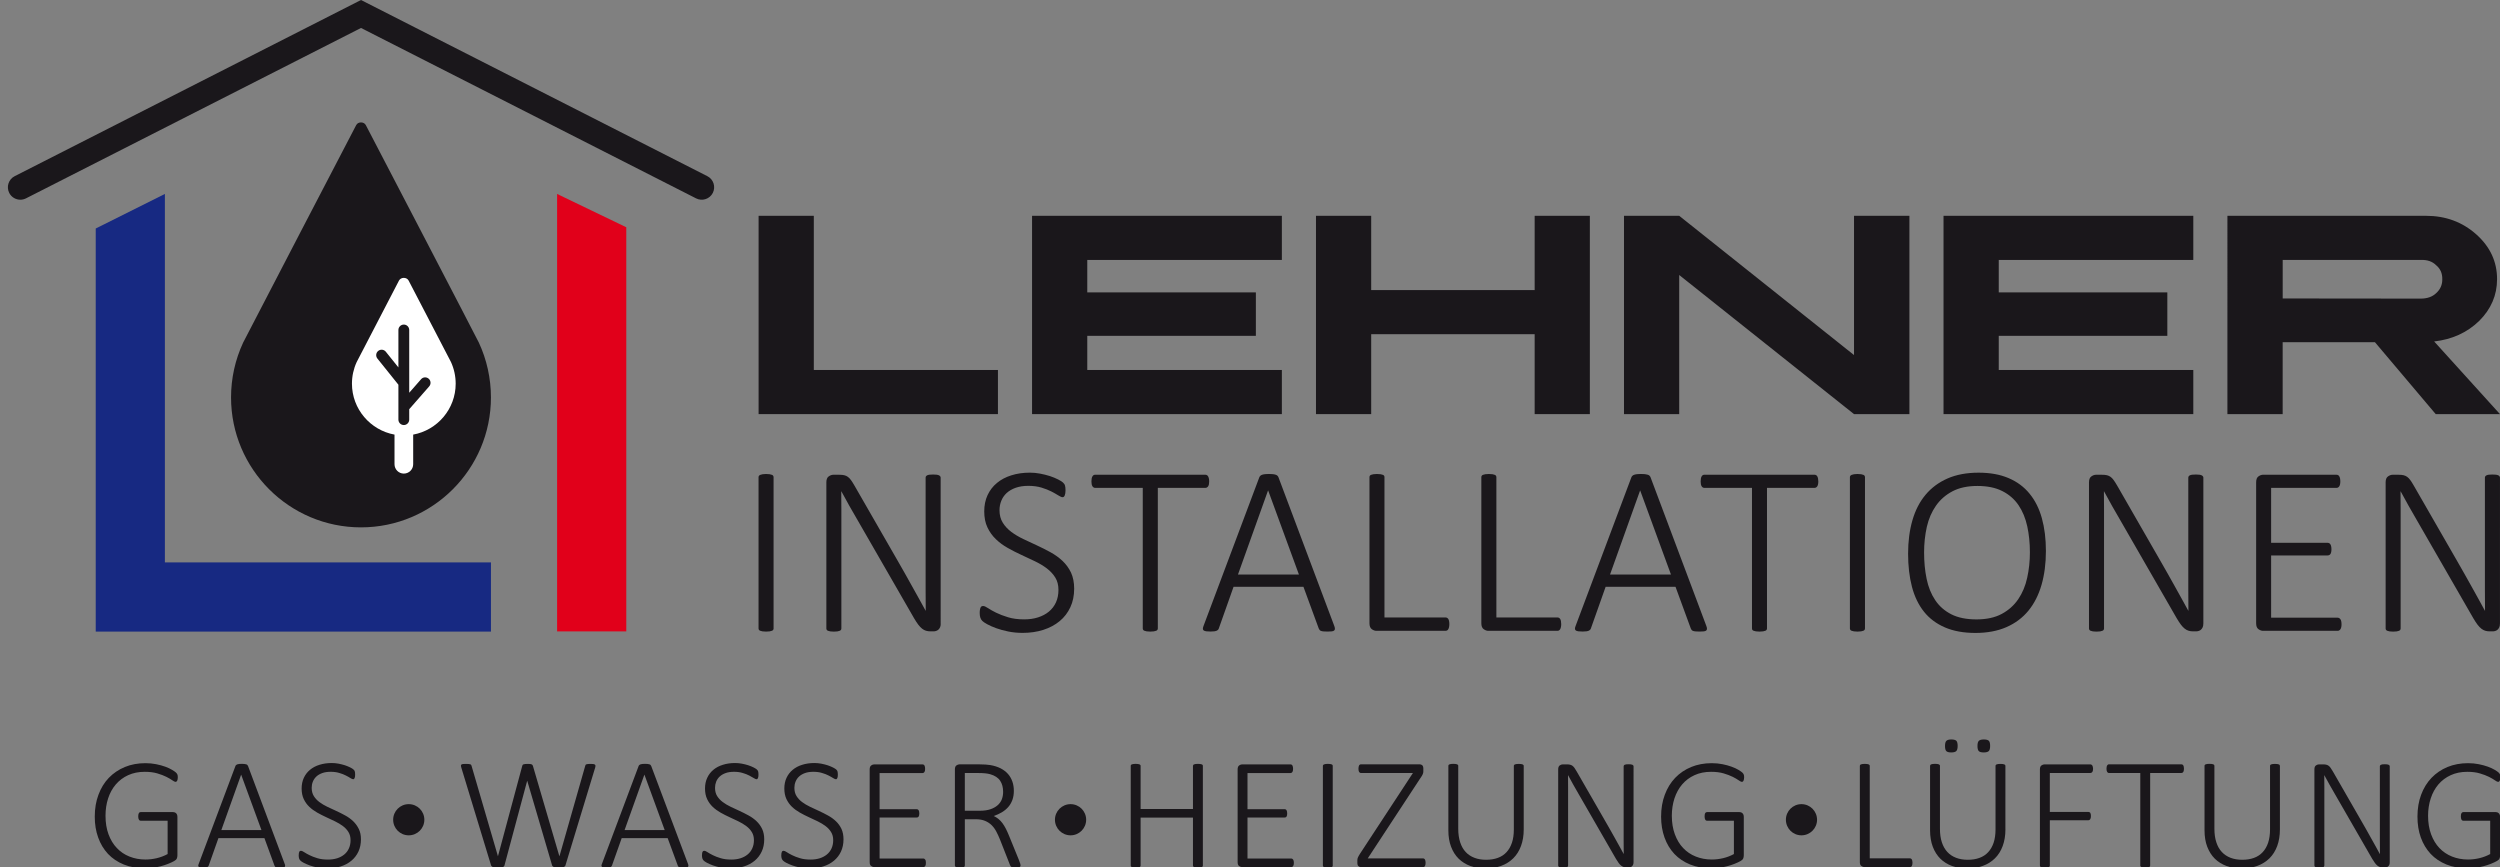 <?xml version="1.0" encoding="iso-8859-1"?>
<!-- Generator: Adobe Illustrator 25.4.0, SVG Export Plug-In . SVG Version: 6.00 Build 0)  -->
<svg version="1.1" id="Logo" xmlns="http://www.w3.org/2000/svg" xmlns:xlink="http://www.w3.org/1999/xlink" x="0px" y="0px"
	 viewBox="0 0 852.96 295.85" enable-background="new 0 0 852.96 295.85" xml:space="preserve">
<rect x="0" y="0" width="852.96" height="295.85" fill="#808080" stroke="none"/>
<polygon fill="#E1001A" points="190.07,66.17 190.07,215.43 213.68,215.43 213.68,77.54 "/>
<g>
	<path fill="#1A171B" d="M6.94,68.14c-1.55,0-3.05-0.85-3.79-2.32c-1.06-2.09-0.23-4.65,1.86-5.71L123.17,0l118.17,60.11
		c2.09,1.06,2.92,3.62,1.86,5.71c-1.06,2.09-3.62,2.93-5.71,1.86L123.17,9.54L8.86,67.68C8.24,67.99,7.59,68.14,6.94,68.14z"/>
</g>
<path fill="#1A171B" d="M124.81,42.68c-0.64-1.22-2.65-1.22-3.28,0c0,0-37.85,72.67-38.57,74.2c-2.71,5.83-4.13,12.21-4.13,18.71
	c0,24.45,19.88,44.34,44.33,44.34c24.45,0,44.34-19.89,44.34-44.34c0-6.51-1.43-12.92-4.13-18.71
	C162.71,115.44,124.81,42.68,124.81,42.68z"/>
<polygon fill="#172982" points="56.26,191.88 56.26,66.17 32.66,77.96 32.66,215.49 167.51,215.49 167.51,191.88 "/>
<g>
	<path fill="#1A171B" d="M258.82,141.3V73.63h18.84v52.6h62.82v15.06H258.82z"/>
	<path fill="#1A171B" d="M437.35,73.63v15.06h-66.39v11.07h57.52v14.82h-57.52v11.65h66.39v15.06h-85.23V73.63H437.35z"/>
	<path fill="#1A171B" d="M467.83,73.63v25.34h55.77V73.63h18.83v67.66H523.6v-27.27h-55.77v27.27h-18.84V73.63H467.83z"/>
	<path fill="#1A171B" d="M572.92,73.63l59.64,47.51V73.63h18.9v67.66h-18.9l-59.64-47.46v47.46h-18.84V73.63H572.92z"/>
	<path fill="#1A171B" d="M748.32,73.63v15.06h-66.38v11.07h57.52v14.82h-57.52v11.65h66.38v15.06H663.1V73.63H748.32z"/>
	<path fill="#1A171B" d="M827.73,73.63c6.68,0,12.39,2.11,17.13,6.33c4.73,4.22,7.1,9.3,7.1,15.26c0,5.5-2.05,10.27-6.15,14.32
		c-4.1,3.95-9.21,6.27-15.31,6.96l22.46,24.8h-21.92l-20.75-24.55h-31.48v24.55h-18.85V73.63H827.73z M778.82,101.83l47.09,0.05
		c2.22,0,3.98-0.62,5.29-1.88c1.41-1.28,2.1-2.86,2.07-4.74c0.04-1.97-0.65-3.56-2.07-4.74c-1.31-1.32-3.07-1.93-5.29-1.83h-47.09
		V101.83z"/>
</g>
<g>
	<path fill="#1A171B" d="M263.94,214.41c0,0.17-0.04,0.32-0.13,0.46c-0.08,0.14-0.22,0.25-0.42,0.33c-0.19,0.08-0.45,0.15-0.78,0.21
		c-0.32,0.05-0.74,0.08-1.24,0.08c-0.48,0-0.88-0.03-1.22-0.08c-0.34-0.06-0.6-0.13-0.8-0.21c-0.2-0.08-0.34-0.19-0.42-0.33
		c-0.09-0.14-0.13-0.29-0.13-0.46v-51.62c0-0.16,0.05-0.31,0.15-0.45c0.09-0.14,0.25-0.25,0.46-0.33c0.21-0.08,0.48-0.15,0.8-0.21
		c0.32-0.05,0.71-0.08,1.15-0.08c0.5,0,0.91,0.03,1.24,0.08c0.33,0.06,0.58,0.13,0.78,0.21c0.2,0.08,0.34,0.19,0.42,0.33
		c0.08,0.14,0.13,0.29,0.13,0.45V214.41z"/>
	<path fill="#1A171B" d="M320.96,212.8c0,0.5-0.07,0.91-0.23,1.24c-0.16,0.34-0.35,0.6-0.59,0.81c-0.24,0.2-0.51,0.35-0.8,0.43
		c-0.28,0.09-0.56,0.13-0.82,0.13h-1.05c-0.56,0-1.07-0.07-1.54-0.21c-0.46-0.14-0.91-0.38-1.34-0.72c-0.43-0.34-0.87-0.8-1.3-1.37
		c-0.44-0.58-0.92-1.32-1.45-2.22l-19.15-33.26c-0.96-1.62-1.91-3.29-2.88-5c-0.97-1.71-1.88-3.38-2.75-5h-0.04
		c0.03,2,0.04,4.05,0.04,6.15c0,2.11,0,4.15,0,6.15v34.49c0,0.17-0.04,0.32-0.13,0.46c-0.08,0.14-0.22,0.25-0.42,0.33
		c-0.19,0.08-0.46,0.15-0.77,0.21c-0.33,0.05-0.74,0.08-1.24,0.08c-0.48,0-0.88-0.03-1.22-0.08c-0.34-0.06-0.6-0.13-0.8-0.21
		c-0.19-0.08-0.33-0.19-0.41-0.33c-0.09-0.14-0.13-0.29-0.13-0.46v-49.85c0-0.98,0.27-1.67,0.8-2.03c0.53-0.37,1.05-0.56,1.55-0.56
		h2.09c0.68,0,1.23,0.05,1.68,0.16c0.45,0.11,0.86,0.29,1.22,0.56c0.37,0.26,0.72,0.63,1.07,1.11c0.35,0.47,0.73,1.09,1.16,1.83
		l14.65,25.48c0.92,1.59,1.8,3.13,2.62,4.59c0.82,1.47,1.63,2.91,2.41,4.32c0.78,1.42,1.56,2.81,2.33,4.18
		c0.77,1.37,1.54,2.75,2.29,4.16h0.04c-0.03-2.31-0.04-4.71-0.04-7.2c0-2.5,0-4.9,0-7.2v-31c0-0.17,0.04-0.32,0.12-0.45
		c0.09-0.14,0.23-0.25,0.42-0.35c0.19-0.1,0.45-0.17,0.78-0.21c0.32-0.04,0.73-0.06,1.24-0.06c0.45,0,0.84,0.02,1.18,0.06
		c0.33,0.04,0.6,0.11,0.8,0.21c0.2,0.09,0.34,0.21,0.44,0.35c0.1,0.13,0.15,0.28,0.15,0.45V212.8z"/>
	<path fill="#1A171B" d="M366.49,200.83c0,2.36-0.43,4.48-1.3,6.34c-0.87,1.87-2.08,3.45-3.65,4.75c-1.57,1.3-3.43,2.29-5.58,2.98
		c-2.15,0.69-4.51,1.03-7.05,1.03c-1.73,0-3.37-0.16-4.91-0.47c-1.54-0.32-2.91-0.69-4.12-1.13c-1.2-0.44-2.21-0.89-3.04-1.34
		c-0.83-0.45-1.39-0.84-1.7-1.15c-0.3-0.32-0.53-0.69-0.67-1.12c-0.14-0.42-0.21-0.96-0.21-1.58c0-0.47,0.03-0.85,0.09-1.15
		c0.05-0.3,0.13-0.55,0.22-0.74c0.1-0.19,0.23-0.32,0.38-0.39c0.15-0.07,0.31-0.1,0.48-0.1c0.39,0,0.95,0.24,1.66,0.72
		c0.71,0.48,1.64,1,2.77,1.56c1.13,0.56,2.49,1.08,4.08,1.56c1.58,0.49,3.42,0.72,5.52,0.72c1.71,0,3.28-0.22,4.7-0.68
		c1.43-0.46,2.67-1.11,3.7-1.96c1.03-0.85,1.84-1.9,2.41-3.14c0.57-1.25,0.86-2.67,0.86-4.27c0-1.64-0.36-3.06-1.09-4.23
		s-1.69-2.21-2.88-3.11c-1.19-0.9-2.54-1.71-4.05-2.43c-1.51-0.73-3.06-1.45-4.64-2.18c-1.58-0.73-3.13-1.51-4.64-2.37
		c-1.51-0.85-2.87-1.84-4.05-2.99c-1.19-1.14-2.15-2.47-2.88-4.02c-0.73-1.53-1.09-3.36-1.09-5.47c0-2.05,0.38-3.9,1.13-5.53
		c0.76-1.63,1.82-3.02,3.2-4.16c1.37-1.14,3.01-2.01,4.93-2.61c1.92-0.61,4.02-0.91,6.32-0.91c1.14,0,2.31,0.11,3.48,0.33
		c1.18,0.23,2.29,0.5,3.35,0.84c1.05,0.35,1.98,0.73,2.81,1.16c0.83,0.43,1.37,0.76,1.64,1.03c0.27,0.26,0.43,0.45,0.5,0.57
		c0.07,0.12,0.13,0.28,0.19,0.47c0.06,0.2,0.1,0.42,0.13,0.68c0.03,0.26,0.05,0.58,0.05,0.97c0,0.36-0.03,0.68-0.07,0.96
		c-0.04,0.29-0.11,0.53-0.19,0.74c-0.09,0.21-0.19,0.37-0.31,0.47c-0.13,0.11-0.28,0.16-0.44,0.16c-0.31,0-0.77-0.2-1.41-0.6
		c-0.63-0.4-1.42-0.84-2.37-1.34c-0.96-0.49-2.08-0.94-3.4-1.34c-1.32-0.4-2.82-0.6-4.49-0.6c-1.65,0-3.09,0.22-4.33,0.66
		c-1.23,0.44-2.25,1.04-3.07,1.78c-0.81,0.76-1.42,1.64-1.83,2.66c-0.41,1.01-0.61,2.08-0.61,3.21c0,1.65,0.37,3.07,1.1,4.24
		c0.72,1.18,1.69,2.22,2.89,3.13c1.2,0.9,2.57,1.72,4.1,2.45c1.53,0.73,3.08,1.46,4.66,2.18c1.58,0.73,3.14,1.51,4.66,2.35
		c1.52,0.84,2.89,1.82,4.1,2.96c1.2,1.14,2.17,2.47,2.9,4C366.12,196.93,366.49,198.74,366.49,200.83z"/>
	<path fill="#1A171B" d="M412.55,164.27c0,0.36-0.03,0.67-0.08,0.95c-0.06,0.27-0.14,0.5-0.26,0.68c-0.11,0.18-0.25,0.32-0.42,0.41
		c-0.17,0.1-0.35,0.15-0.55,0.15h-16.21v47.95c0,0.17-0.04,0.32-0.13,0.46c-0.08,0.14-0.22,0.25-0.42,0.33
		c-0.19,0.08-0.46,0.15-0.8,0.21c-0.33,0.05-0.74,0.08-1.22,0.08c-0.48,0-0.88-0.03-1.22-0.08c-0.34-0.06-0.61-0.13-0.8-0.21
		c-0.2-0.08-0.34-0.19-0.42-0.33c-0.08-0.14-0.13-0.29-0.13-0.46v-47.95h-16.2c-0.23,0-0.42-0.05-0.57-0.15
		c-0.16-0.09-0.29-0.23-0.4-0.41c-0.11-0.18-0.2-0.4-0.26-0.68c-0.05-0.28-0.08-0.59-0.08-0.95c0-0.39,0.03-0.72,0.08-1.01
		c0.06-0.29,0.14-0.53,0.26-0.72c0.11-0.19,0.24-0.34,0.4-0.43c0.15-0.1,0.34-0.14,0.57-0.14h37.53c0.2,0,0.38,0.04,0.55,0.14
		c0.17,0.09,0.31,0.24,0.42,0.43c0.11,0.19,0.2,0.43,0.26,0.72C412.52,163.55,412.55,163.89,412.55,164.27z"/>
	<path fill="#1A171B" d="M455.23,213.55c0.16,0.41,0.23,0.74,0.22,1.01c-0.01,0.26-0.11,0.46-0.3,0.59
		c-0.18,0.14-0.46,0.23-0.84,0.27c-0.37,0.04-0.86,0.06-1.44,0.06c-0.59,0-1.06-0.02-1.41-0.06c-0.35-0.04-0.62-0.11-0.82-0.19
		c-0.2-0.08-0.34-0.19-0.44-0.33c-0.1-0.13-0.2-0.3-0.28-0.5l-5.21-14.2h-23.84l-5,14.12c-0.05,0.19-0.13,0.35-0.25,0.49
		c-0.11,0.14-0.27,0.25-0.46,0.35c-0.2,0.1-0.47,0.17-0.82,0.23c-0.35,0.05-0.79,0.08-1.32,0.08c-0.59,0-1.08-0.03-1.47-0.08
		c-0.4-0.06-0.68-0.16-0.86-0.29c-0.18-0.13-0.28-0.33-0.29-0.57c-0.01-0.25,0.06-0.58,0.23-0.99l19.02-50.68
		c0.08-0.22,0.21-0.4,0.38-0.55c0.16-0.15,0.38-0.27,0.65-0.35c0.26-0.08,0.58-0.15,0.97-0.19c0.38-0.04,0.8-0.06,1.28-0.06
		c0.5,0,0.94,0.02,1.32,0.06c0.38,0.04,0.7,0.11,0.96,0.19c0.27,0.08,0.48,0.2,0.63,0.35c0.16,0.15,0.28,0.33,0.36,0.55
		L455.23,213.55z M432.68,167.36h-0.05l-10.25,28.65h20.79L432.68,167.36z"/>
	<path fill="#1A171B" d="M494.49,212.93c0,0.39-0.03,0.71-0.09,0.99c-0.05,0.28-0.14,0.51-0.25,0.72c-0.11,0.21-0.25,0.36-0.42,0.45
		c-0.17,0.1-0.36,0.14-0.58,0.14h-23.56c-0.5,0-1.02-0.19-1.55-0.56c-0.53-0.37-0.8-1.05-0.8-2.03v-49.85
		c0-0.16,0.04-0.31,0.12-0.45c0.09-0.14,0.23-0.25,0.42-0.33c0.2-0.08,0.46-0.15,0.8-0.21c0.34-0.05,0.75-0.08,1.22-0.08
		c0.52,0,0.93,0.03,1.25,0.08c0.33,0.06,0.58,0.13,0.78,0.21c0.2,0.08,0.33,0.19,0.42,0.33c0.07,0.14,0.11,0.29,0.11,0.45v47.87
		h20.79c0.23,0,0.42,0.04,0.58,0.14c0.17,0.1,0.31,0.23,0.42,0.41c0.11,0.18,0.2,0.42,0.25,0.71
		C494.46,212.21,494.49,212.54,494.49,212.93z"/>
	<path fill="#1A171B" d="M532.66,212.93c0,0.39-0.03,0.71-0.09,0.99c-0.05,0.28-0.14,0.51-0.25,0.72c-0.11,0.21-0.25,0.36-0.42,0.45
		c-0.16,0.1-0.35,0.14-0.58,0.14h-23.55c-0.51,0-1.01-0.19-1.55-0.56c-0.54-0.37-0.81-1.05-0.81-2.03v-49.85
		c0-0.16,0.04-0.31,0.13-0.45c0.08-0.14,0.22-0.25,0.41-0.33c0.2-0.08,0.47-0.15,0.81-0.21c0.33-0.05,0.74-0.08,1.21-0.08
		c0.5,0,0.92,0.03,1.25,0.08c0.31,0.06,0.58,0.13,0.77,0.21c0.2,0.08,0.34,0.19,0.42,0.33c0.08,0.14,0.13,0.29,0.13,0.45v47.87
		h20.78c0.23,0,0.42,0.04,0.58,0.14c0.18,0.1,0.32,0.23,0.42,0.41c0.11,0.18,0.2,0.42,0.25,0.71
		C532.62,212.21,532.66,212.54,532.66,212.93z"/>
	<path fill="#1A171B" d="M582.17,213.55c0.16,0.41,0.24,0.74,0.22,1.01c-0.01,0.26-0.11,0.46-0.29,0.59
		c-0.17,0.14-0.46,0.23-0.85,0.27c-0.36,0.04-0.85,0.06-1.44,0.06c-0.59,0-1.06-0.02-1.41-0.06c-0.35-0.04-0.63-0.11-0.83-0.19
		c-0.18-0.08-0.33-0.19-0.44-0.33c-0.09-0.13-0.17-0.3-0.27-0.5l-5.2-14.2h-23.84l-5,14.12c-0.05,0.19-0.14,0.35-0.25,0.49
		c-0.12,0.14-0.27,0.25-0.46,0.35c-0.2,0.1-0.46,0.17-0.82,0.23c-0.35,0.05-0.79,0.08-1.32,0.08c-0.59,0-1.08-0.03-1.47-0.08
		c-0.39-0.06-0.68-0.16-0.86-0.29c-0.18-0.13-0.28-0.33-0.29-0.57c-0.01-0.25,0.06-0.58,0.23-0.99l19.02-50.68
		c0.08-0.22,0.21-0.4,0.38-0.55c0.16-0.15,0.38-0.27,0.66-0.35c0.26-0.08,0.58-0.15,0.96-0.19c0.38-0.04,0.8-0.06,1.27-0.06
		c0.51,0,0.95,0.02,1.34,0.06c0.37,0.04,0.7,0.11,0.96,0.19c0.27,0.08,0.48,0.2,0.63,0.35c0.15,0.15,0.27,0.33,0.35,0.55
		L582.17,213.55z M559.61,167.36h-0.04l-10.25,28.65h20.78L559.61,167.36z"/>
	<path fill="#1A171B" d="M620.38,164.27c0,0.36-0.03,0.67-0.09,0.95c-0.06,0.27-0.14,0.5-0.25,0.68c-0.11,0.18-0.25,0.32-0.42,0.41
		c-0.17,0.1-0.35,0.15-0.55,0.15h-16.2v47.95c0,0.17-0.04,0.32-0.13,0.46c-0.08,0.14-0.22,0.25-0.41,0.33
		c-0.2,0.08-0.46,0.15-0.8,0.21c-0.34,0.05-0.75,0.08-1.22,0.08c-0.48,0-0.87-0.03-1.22-0.08c-0.33-0.06-0.61-0.13-0.8-0.21
		c-0.2-0.08-0.33-0.19-0.43-0.33c-0.07-0.14-0.11-0.29-0.11-0.46v-47.95h-16.21c-0.22,0-0.41-0.05-0.57-0.15
		c-0.16-0.09-0.28-0.23-0.4-0.41c-0.11-0.18-0.2-0.4-0.25-0.68c-0.05-0.28-0.08-0.59-0.08-0.95c0-0.39,0.03-0.72,0.08-1.01
		c0.05-0.29,0.14-0.53,0.25-0.72c0.12-0.19,0.24-0.34,0.4-0.43c0.16-0.1,0.35-0.14,0.57-0.14h37.53c0.2,0,0.38,0.04,0.55,0.14
		c0.17,0.09,0.31,0.24,0.42,0.43c0.11,0.19,0.19,0.43,0.25,0.72C620.35,163.55,620.38,163.89,620.38,164.27z"/>
	<path fill="#1A171B" d="M636.3,214.41c0,0.17-0.04,0.32-0.13,0.46c-0.08,0.14-0.22,0.25-0.42,0.33c-0.19,0.08-0.46,0.15-0.77,0.21
		c-0.32,0.05-0.74,0.08-1.25,0.08c-0.47,0-0.88-0.03-1.21-0.08c-0.34-0.06-0.61-0.13-0.81-0.21c-0.19-0.08-0.33-0.19-0.42-0.33
		c-0.09-0.14-0.13-0.29-0.13-0.46v-51.62c0-0.16,0.05-0.31,0.15-0.45c0.1-0.14,0.26-0.25,0.47-0.33c0.21-0.08,0.48-0.15,0.8-0.21
		c0.33-0.05,0.7-0.08,1.15-0.08c0.51,0,0.92,0.03,1.25,0.08c0.32,0.06,0.58,0.13,0.77,0.21c0.2,0.08,0.34,0.19,0.42,0.33
		c0.08,0.14,0.13,0.29,0.13,0.45V214.41z"/>
	<path fill="#1A171B" d="M698.03,187.99c0,4.25-0.5,8.1-1.49,11.55c-1,3.44-2.48,6.38-4.47,8.81c-1.98,2.42-4.49,4.3-7.51,5.62
		c-3.03,1.32-6.56,1.98-10.58,1.98c-4.03,0-7.49-0.63-10.39-1.88c-2.9-1.25-5.29-3.03-7.15-5.35c-1.85-2.32-3.23-5.15-4.11-8.5
		c-0.88-3.35-1.32-7.12-1.32-11.32c0-4.17,0.49-7.96,1.47-11.36c0.98-3.41,2.46-6.3,4.47-8.71c1.99-2.39,4.51-4.26,7.51-5.58
		c3.01-1.32,6.55-1.98,10.61-1.98c3.94,0,7.35,0.62,10.24,1.86c2.89,1.23,5.26,2.99,7.15,5.31c1.89,2.31,3.29,5.1,4.2,8.4
		C697.57,180.12,698.03,183.84,698.03,187.99z M692.57,188.44c0-3.16-0.31-6.12-0.9-8.87c-0.61-2.76-1.59-5.16-2.98-7.21
		c-1.39-2.04-3.23-3.65-5.53-4.81c-2.3-1.17-5.14-1.75-8.52-1.75c-3.36,0-6.19,0.61-8.51,1.83c-2.31,1.22-4.18,2.86-5.62,4.92
		c-1.44,2.06-2.48,4.46-3.11,7.21c-0.61,2.74-0.93,5.64-0.93,8.69c0,3.24,0.28,6.25,0.86,9.03c0.57,2.78,1.54,5.21,2.92,7.26
		c1.36,2.06,3.21,3.67,5.49,4.84c2.3,1.17,5.17,1.75,8.61,1.75c3.42,0,6.28-0.62,8.61-1.87c2.32-1.25,4.2-2.92,5.63-5.02
		c1.43-2.11,2.45-4.53,3.05-7.29C692.26,194.38,692.57,191.48,692.57,188.44z"/>
	<path fill="#1A171B" d="M751.74,212.8c0,0.5-0.08,0.91-0.23,1.24c-0.16,0.34-0.35,0.6-0.59,0.81c-0.24,0.2-0.5,0.35-0.8,0.43
		c-0.29,0.09-0.56,0.13-0.82,0.13h-1.05c-0.56,0-1.06-0.07-1.53-0.21c-0.47-0.14-0.91-0.38-1.34-0.72c-0.43-0.34-0.87-0.8-1.3-1.37
		c-0.43-0.58-0.92-1.32-1.45-2.22l-19.14-33.26c-0.95-1.62-1.92-3.29-2.88-5c-0.96-1.71-1.88-3.38-2.75-5h-0.04
		c0.02,2,0.04,4.05,0.04,6.15c0,2.11,0,4.15,0,6.15v34.49c0,0.17-0.04,0.32-0.13,0.46c-0.08,0.14-0.22,0.25-0.42,0.33
		c-0.19,0.08-0.46,0.15-0.77,0.21c-0.32,0.05-0.74,0.08-1.25,0.08c-0.47,0-0.88-0.03-1.22-0.08c-0.33-0.06-0.6-0.13-0.79-0.21
		c-0.2-0.08-0.34-0.19-0.42-0.33c-0.09-0.14-0.13-0.29-0.13-0.46v-49.85c0-0.98,0.27-1.67,0.81-2.03c0.53-0.37,1.05-0.56,1.55-0.56
		h2.1c0.67,0,1.23,0.05,1.67,0.16c0.45,0.11,0.85,0.29,1.23,0.56c0.37,0.26,0.71,0.63,1.06,1.11c0.35,0.47,0.74,1.09,1.17,1.83
		l14.64,25.48c0.92,1.59,1.8,3.13,2.62,4.59c0.84,1.47,1.64,2.91,2.42,4.32c0.78,1.42,1.56,2.81,2.32,4.18
		c0.77,1.37,1.54,2.75,2.29,4.16h0.04c-0.02-2.31-0.04-4.71-0.04-7.2c0-2.5,0-4.9,0-7.2v-31c0-0.17,0.04-0.32,0.13-0.45
		c0.09-0.14,0.22-0.25,0.42-0.35c0.2-0.1,0.46-0.17,0.78-0.21c0.32-0.04,0.72-0.06,1.24-0.06c0.45,0,0.84,0.02,1.18,0.06
		c0.33,0.04,0.6,0.11,0.8,0.21c0.2,0.09,0.34,0.21,0.44,0.35c0.1,0.13,0.15,0.28,0.15,0.45V212.8z"/>
	<path fill="#1A171B" d="M798.89,213.01c0,0.36-0.02,0.68-0.09,0.95c-0.05,0.28-0.14,0.51-0.27,0.7c-0.12,0.19-0.27,0.34-0.44,0.43
		c-0.16,0.1-0.35,0.14-0.55,0.14h-25.44c-0.5,0-1.02-0.19-1.54-0.56c-0.54-0.37-0.8-1.05-0.8-2.03v-48.08c0-0.98,0.26-1.67,0.8-2.03
		c0.52-0.37,1.05-0.56,1.54-0.56h25.07c0.19,0,0.37,0.04,0.55,0.14c0.17,0.09,0.31,0.24,0.41,0.43c0.12,0.19,0.2,0.43,0.26,0.72
		c0.05,0.29,0.09,0.62,0.09,1.01c0,0.36-0.04,0.67-0.09,0.95c-0.06,0.27-0.14,0.5-0.26,0.68c-0.11,0.18-0.25,0.32-0.41,0.41
		c-0.18,0.1-0.36,0.15-0.55,0.15h-22.3v18.73h19.23c0.22,0,0.42,0.04,0.59,0.14c0.17,0.1,0.31,0.23,0.42,0.41
		c0.11,0.18,0.19,0.41,0.25,0.7c0.06,0.29,0.09,0.62,0.09,1.01c0,0.36-0.03,0.66-0.09,0.92c-0.06,0.27-0.14,0.48-0.25,0.64
		c-0.11,0.16-0.25,0.29-0.42,0.37c-0.17,0.08-0.37,0.13-0.59,0.13h-19.23v21.23h22.67c0.2,0,0.38,0.05,0.55,0.15
		c0.17,0.09,0.32,0.23,0.44,0.41c0.13,0.18,0.22,0.41,0.27,0.7C798.87,212.29,798.89,212.63,798.89,213.01z"/>
	<path fill="#1A171B" d="M852.94,212.8c0,0.5-0.08,0.91-0.23,1.24c-0.16,0.34-0.35,0.6-0.59,0.81c-0.24,0.2-0.5,0.35-0.79,0.43
		c-0.3,0.09-0.56,0.13-0.82,0.13h-1.05c-0.57,0-1.07-0.07-1.54-0.21c-0.46-0.14-0.91-0.38-1.34-0.72c-0.43-0.34-0.87-0.8-1.3-1.37
		c-0.43-0.58-0.92-1.32-1.45-2.22l-19.15-33.26c-0.95-1.62-1.91-3.29-2.87-5c-0.97-1.71-1.88-3.38-2.75-5h-0.04
		c0.02,2,0.04,4.05,0.04,6.15c0,2.11,0,4.15,0,6.15v34.49c0,0.17-0.04,0.32-0.13,0.46c-0.08,0.14-0.21,0.25-0.41,0.33
		c-0.2,0.08-0.46,0.15-0.78,0.21c-0.31,0.05-0.73,0.08-1.24,0.08c-0.47,0-0.87-0.03-1.21-0.08c-0.33-0.06-0.6-0.13-0.8-0.21
		c-0.19-0.08-0.33-0.19-0.42-0.33c-0.09-0.14-0.13-0.29-0.13-0.46v-49.85c0-0.98,0.27-1.67,0.81-2.03c0.53-0.37,1.05-0.56,1.54-0.56
		h2.1c0.67,0,1.23,0.05,1.68,0.16c0.45,0.11,0.85,0.29,1.22,0.56c0.37,0.26,0.73,0.63,1.07,1.11c0.35,0.47,0.74,1.09,1.16,1.83
		l14.65,25.48c0.92,1.59,1.8,3.13,2.62,4.59c0.83,1.47,1.63,2.91,2.42,4.32c0.78,1.42,1.56,2.81,2.32,4.18
		c0.76,1.37,1.54,2.75,2.28,4.16h0.04c-0.02-2.31-0.04-4.71-0.04-7.2c0-2.5,0-4.9,0-7.2v-31c0-0.17,0.04-0.32,0.13-0.45
		c0.09-0.14,0.22-0.25,0.43-0.35c0.2-0.1,0.46-0.17,0.78-0.21c0.33-0.04,0.73-0.06,1.23-0.06c0.45,0,0.84,0.02,1.19,0.06
		c0.32,0.04,0.59,0.11,0.79,0.21c0.2,0.09,0.34,0.21,0.44,0.35c0.1,0.13,0.15,0.28,0.15,0.45V212.8z"/>
</g>
<g>
	<g>
		<path fill="#1A171B" d="M60.66,265.2c0,0.24-0.02,0.45-0.05,0.65c-0.04,0.19-0.09,0.36-0.15,0.5c-0.07,0.14-0.15,0.24-0.25,0.31
			c-0.11,0.07-0.21,0.1-0.32,0.1c-0.23,0-0.59-0.18-1.1-0.54c-0.5-0.36-1.19-0.75-2.03-1.18c-0.85-0.42-1.88-0.82-3.08-1.17
			c-1.21-0.36-2.64-0.54-4.3-0.54c-2.12,0-4,0.38-5.67,1.15c-1.66,0.76-3.06,1.82-4.2,3.15c-1.15,1.34-2.02,2.93-2.62,4.76
			c-0.6,1.84-0.89,3.81-0.89,5.92c0,2.37,0.34,4.48,1.02,6.33c0.69,1.86,1.63,3.42,2.84,4.69c1.2,1.27,2.64,2.25,4.31,2.91
			c1.67,0.67,3.5,1.01,5.46,1.01c1.27,0,2.56-0.15,3.87-0.46c1.3-0.31,2.54-0.78,3.69-1.41v-11.36h-9.14c-0.3,0-0.51-0.12-0.66-0.38
			c-0.16-0.25-0.23-0.62-0.23-1.09c0-0.26,0.01-0.48,0.05-0.66c0.04-0.2,0.1-0.35,0.17-0.47c0.07-0.12,0.16-0.21,0.27-0.27
			c0.11-0.06,0.24-0.09,0.38-0.09h10.95c0.17,0,0.34,0.02,0.52,0.08c0.18,0.05,0.36,0.14,0.52,0.27c0.16,0.13,0.28,0.3,0.38,0.53
			c0.09,0.23,0.13,0.5,0.13,0.82v13.05c0,0.43-0.07,0.81-0.21,1.11c-0.13,0.31-0.45,0.6-0.95,0.88c-0.5,0.28-1.16,0.59-1.99,0.92
			c-0.83,0.33-1.69,0.61-2.58,0.84c-0.88,0.23-1.77,0.39-2.66,0.52c-0.89,0.12-1.77,0.17-2.63,0.17c-2.72,0-5.14-0.43-7.26-1.29
			c-2.13-0.86-3.92-2.06-5.4-3.62c-1.46-1.56-2.58-3.43-3.35-5.58c-0.79-2.16-1.17-4.54-1.17-7.15c0-2.72,0.42-5.21,1.26-7.45
			c0.83-2.26,2.01-4.18,3.53-5.77c1.53-1.58,3.35-2.82,5.47-3.7c2.11-0.87,4.45-1.31,7.02-1.31c1.29,0,2.51,0.12,3.67,0.35
			c1.15,0.23,2.18,0.51,3.11,0.85c0.92,0.34,1.7,0.7,2.34,1.09c0.65,0.39,1.09,0.7,1.32,0.92c0.23,0.23,0.39,0.45,0.47,0.66
			C60.62,264.46,60.66,264.78,60.66,265.2z"/>
		<path fill="#1A171B" d="M97.13,294.74c0.11,0.27,0.16,0.49,0.16,0.67c-0.01,0.17-0.08,0.3-0.2,0.39
			c-0.12,0.09-0.31,0.15-0.55,0.18c-0.25,0.02-0.57,0.04-0.95,0.04c-0.39,0-0.7-0.01-0.93-0.04c-0.24-0.03-0.42-0.07-0.55-0.13
			c-0.13-0.05-0.23-0.12-0.3-0.21c-0.06-0.09-0.12-0.2-0.17-0.33l-3.42-9.35H74.52l-3.29,9.3c-0.03,0.12-0.09,0.23-0.16,0.32
			c-0.08,0.09-0.17,0.17-0.3,0.23c-0.13,0.06-0.31,0.11-0.54,0.15c-0.23,0.04-0.52,0.05-0.87,0.05c-0.39,0-0.71-0.01-0.96-0.05
			c-0.26-0.03-0.45-0.1-0.56-0.19c-0.12-0.09-0.19-0.21-0.2-0.38c-0.01-0.16,0.04-0.38,0.16-0.65l12.52-33.37
			c0.05-0.14,0.14-0.27,0.25-0.37c0.11-0.09,0.26-0.17,0.43-0.23c0.18-0.05,0.38-0.09,0.63-0.12c0.25-0.03,0.54-0.04,0.85-0.04
			c0.33,0,0.62,0.01,0.87,0.04c0.24,0.02,0.46,0.07,0.64,0.12c0.18,0.06,0.3,0.13,0.41,0.23c0.1,0.1,0.18,0.23,0.23,0.37
			L97.13,294.74z M82.29,264.33h-0.03l-6.74,18.87H89.2L82.29,264.33z"/>
		<path fill="#1A171B" d="M123.15,286.36c0,1.55-0.29,2.95-0.86,4.18c-0.57,1.22-1.37,2.27-2.41,3.13
			c-1.02,0.85-2.25,1.51-3.66,1.96c-1.42,0.45-2.98,0.68-4.66,0.68c-1.14,0-2.22-0.11-3.24-0.32c-1-0.2-1.91-0.46-2.7-0.74
			c-0.8-0.3-1.46-0.59-2.01-0.88c-0.54-0.3-0.92-0.55-1.12-0.76c-0.21-0.2-0.35-0.45-0.45-0.73c-0.08-0.28-0.13-0.62-0.13-1.04
			c0-0.31,0.02-0.56,0.06-0.76c0.04-0.2,0.08-0.36,0.15-0.48c0.07-0.13,0.15-0.21,0.25-0.26c0.1-0.05,0.21-0.07,0.31-0.07
			c0.26,0,0.63,0.16,1.09,0.47c0.48,0.32,1.08,0.66,1.84,1.03c0.74,0.38,1.64,0.72,2.67,1.03c1.04,0.32,2.26,0.47,3.64,0.47
			c1.12,0,2.15-0.15,3.1-0.44c0.94-0.3,1.75-0.73,2.43-1.29c0.69-0.56,1.22-1.25,1.58-2.07c0.38-0.83,0.57-1.76,0.57-2.81
			c0-1.09-0.24-2.02-0.72-2.79c-0.48-0.78-1.11-1.46-1.9-2.04c-0.78-0.59-1.67-1.12-2.67-1.6c-1-0.48-2.01-0.96-3.05-1.44
			c-1.04-0.48-2.06-0.99-3.06-1.56c-0.99-0.57-1.88-1.21-2.67-1.96c-0.79-0.75-1.42-1.63-1.9-2.64c-0.47-1.01-0.72-2.21-0.72-3.61
			c0-1.35,0.25-2.57,0.75-3.64c0.5-1.08,1.2-1.98,2.1-2.73c0.9-0.75,1.98-1.33,3.25-1.72c1.27-0.4,2.65-0.6,4.17-0.6
			c0.75,0,1.52,0.07,2.29,0.21c0.77,0.15,1.5,0.33,2.2,0.55c0.69,0.23,1.3,0.49,1.85,0.76c0.54,0.28,0.9,0.51,1.07,0.68
			c0.18,0.18,0.29,0.3,0.34,0.38c0.04,0.08,0.08,0.18,0.12,0.31c0.04,0.13,0.06,0.28,0.08,0.46c0.01,0.16,0.03,0.37,0.03,0.63
			c0,0.24-0.02,0.45-0.04,0.64c-0.03,0.19-0.07,0.36-0.13,0.49c-0.06,0.13-0.12,0.24-0.2,0.31c-0.08,0.08-0.18,0.11-0.29,0.11
			c-0.21,0-0.52-0.13-0.93-0.39c-0.41-0.27-0.93-0.56-1.56-0.88c-0.63-0.33-1.37-0.62-2.24-0.87c-0.87-0.27-1.85-0.4-2.96-0.4
			c-1.09,0-2.04,0.14-2.85,0.43c-0.81,0.29-1.49,0.68-2.02,1.18c-0.53,0.5-0.93,1.08-1.2,1.75c-0.27,0.67-0.4,1.37-0.4,2.11
			c0,1.09,0.24,2.02,0.72,2.8c0.48,0.77,1.11,1.46,1.9,2.05c0.79,0.59,1.69,1.13,2.69,1.61c1.01,0.47,2.04,0.95,3.08,1.43
			c1.04,0.48,2.06,0.99,3.07,1.55c1,0.54,1.9,1.2,2.69,1.95c0.79,0.75,1.42,1.63,1.91,2.62
			C122.91,283.81,123.15,284.99,123.15,286.36z"/>
		<path fill="#1A171B" d="M192.92,295.26c-0.06,0.14-0.14,0.26-0.26,0.36c-0.12,0.1-0.28,0.18-0.47,0.23
			c-0.19,0.06-0.42,0.1-0.66,0.13c-0.24,0.02-0.53,0.04-0.86,0.04c-0.33,0-0.63-0.01-0.88-0.04c-0.27-0.03-0.49-0.07-0.69-0.13
			c-0.19-0.05-0.35-0.13-0.47-0.23c-0.12-0.1-0.21-0.22-0.26-0.36l-8.47-28.82h-0.05l-7.73,28.82c-0.04,0.14-0.11,0.26-0.21,0.36
			c-0.1,0.1-0.24,0.18-0.41,0.23c-0.18,0.06-0.39,0.1-0.64,0.13c-0.26,0.02-0.56,0.04-0.91,0.04c-0.36,0-0.69-0.01-0.95-0.04
			c-0.26-0.03-0.5-0.07-0.71-0.13c-0.19-0.05-0.36-0.13-0.47-0.23c-0.13-0.1-0.21-0.22-0.27-0.36l-10.15-33.36
			c-0.09-0.29-0.13-0.52-0.13-0.68c0-0.16,0.05-0.28,0.18-0.38c0.13-0.09,0.3-0.15,0.55-0.17c0.25-0.03,0.58-0.04,0.98-0.04
			c0.4,0,0.72,0.01,0.97,0.04c0.25,0.02,0.43,0.07,0.56,0.12c0.13,0.06,0.22,0.13,0.26,0.21c0.05,0.09,0.09,0.2,0.13,0.33
			l8.98,30.76h0.03l8.27-30.76c0.03-0.13,0.08-0.24,0.13-0.33c0.06-0.09,0.16-0.16,0.29-0.21c0.14-0.05,0.33-0.09,0.57-0.12
			c0.25-0.03,0.58-0.04,0.99-0.04c0.31,0,0.57,0.01,0.76,0.04c0.2,0.02,0.35,0.07,0.48,0.12c0.11,0.06,0.21,0.13,0.27,0.21
			c0.07,0.09,0.12,0.2,0.16,0.33l9.01,30.76h0.05l8.77-30.76c0.03-0.13,0.07-0.24,0.12-0.33c0.04-0.09,0.13-0.16,0.25-0.21
			c0.13-0.05,0.31-0.09,0.53-0.12c0.21-0.03,0.52-0.04,0.91-0.04c0.41,0,0.73,0.01,0.97,0.05c0.23,0.04,0.41,0.1,0.53,0.19
			c0.12,0.09,0.18,0.21,0.19,0.38c0.01,0.16-0.02,0.38-0.1,0.65L192.92,295.26z"/>
		<path fill="#1A171B" d="M234.73,294.74c0.1,0.27,0.15,0.49,0.14,0.67c-0.01,0.17-0.07,0.3-0.19,0.39
			c-0.12,0.09-0.3,0.15-0.55,0.18c-0.25,0.02-0.57,0.04-0.96,0.04c-0.39,0-0.7-0.01-0.92-0.04c-0.24-0.03-0.42-0.07-0.54-0.13
			c-0.13-0.05-0.23-0.12-0.29-0.21c-0.06-0.09-0.13-0.2-0.18-0.33l-3.44-9.35h-15.69l-3.3,9.3c-0.03,0.12-0.09,0.23-0.16,0.32
			c-0.07,0.09-0.17,0.17-0.3,0.23c-0.12,0.06-0.31,0.11-0.54,0.15c-0.23,0.04-0.52,0.05-0.87,0.05c-0.38,0-0.71-0.01-0.97-0.05
			c-0.26-0.03-0.44-0.1-0.56-0.19c-0.13-0.09-0.19-0.21-0.2-0.38c-0.01-0.16,0.04-0.38,0.16-0.65l12.51-33.37
			c0.06-0.14,0.14-0.27,0.25-0.37c0.11-0.09,0.26-0.17,0.43-0.23c0.18-0.05,0.39-0.09,0.64-0.12c0.25-0.03,0.53-0.04,0.84-0.04
			c0.33,0,0.62,0.01,0.87,0.04c0.25,0.02,0.46,0.07,0.64,0.12c0.18,0.06,0.31,0.13,0.41,0.23c0.1,0.1,0.18,0.23,0.23,0.37
			L234.73,294.74z M219.88,264.33h-0.04l-6.74,18.87h13.68L219.88,264.33z"/>
		<path fill="#1A171B" d="M260.74,286.36c0,1.55-0.28,2.95-0.86,4.18c-0.57,1.22-1.37,2.27-2.4,3.13c-1.03,0.85-2.26,1.51-3.68,1.96
			c-1.42,0.45-2.97,0.68-4.65,0.68c-1.15,0-2.22-0.11-3.23-0.32c-1.02-0.2-1.93-0.46-2.72-0.74c-0.8-0.3-1.46-0.59-2-0.88
			c-0.54-0.3-0.91-0.55-1.12-0.76c-0.2-0.2-0.35-0.45-0.44-0.73c-0.09-0.28-0.14-0.62-0.14-1.04c0-0.31,0.02-0.56,0.06-0.76
			c0.04-0.2,0.08-0.36,0.16-0.48c0.06-0.13,0.14-0.21,0.25-0.26c0.1-0.05,0.21-0.07,0.32-0.07c0.26,0,0.63,0.16,1.09,0.47
			c0.47,0.32,1.08,0.66,1.83,1.03c0.74,0.38,1.63,0.72,2.68,1.03c1.05,0.32,2.25,0.47,3.64,0.47c1.12,0,2.16-0.15,3.1-0.44
			c0.93-0.3,1.75-0.73,2.43-1.29c0.69-0.56,1.22-1.25,1.59-2.07c0.38-0.83,0.58-1.76,0.58-2.81c0-1.09-0.25-2.02-0.73-2.79
			c-0.48-0.78-1.11-1.46-1.9-2.04c-0.79-0.59-1.67-1.12-2.66-1.6c-1-0.48-2.01-0.96-3.06-1.44c-1.04-0.48-2.06-0.99-3.06-1.56
			c-1-0.57-1.88-1.21-2.67-1.96c-0.78-0.75-1.42-1.63-1.89-2.64c-0.48-1.01-0.72-2.21-0.72-3.61c0-1.35,0.25-2.57,0.75-3.64
			c0.49-1.08,1.2-1.98,2.09-2.73s1.98-1.33,3.26-1.72c1.25-0.4,2.64-0.6,4.15-0.6c0.76,0,1.52,0.07,2.29,0.21
			c0.77,0.15,1.51,0.33,2.21,0.55c0.69,0.23,1.3,0.49,1.85,0.76c0.54,0.28,0.9,0.51,1.08,0.68c0.17,0.18,0.28,0.3,0.33,0.38
			c0.04,0.08,0.08,0.18,0.12,0.31c0.04,0.13,0.06,0.28,0.08,0.46c0.01,0.16,0.03,0.37,0.03,0.63c0,0.24-0.02,0.45-0.04,0.64
			c-0.03,0.19-0.07,0.36-0.13,0.49c-0.05,0.13-0.12,0.24-0.2,0.31c-0.08,0.08-0.18,0.11-0.29,0.11c-0.21,0-0.52-0.13-0.93-0.39
			c-0.42-0.27-0.94-0.56-1.57-0.88c-0.64-0.33-1.37-0.62-2.24-0.87c-0.86-0.27-1.84-0.4-2.95-0.4c-1.09,0-2.04,0.14-2.85,0.43
			c-0.81,0.29-1.48,0.68-2.02,1.18c-0.54,0.5-0.94,1.08-1.21,1.75c-0.26,0.67-0.39,1.37-0.39,2.11c0,1.09,0.23,2.02,0.71,2.8
			c0.49,0.77,1.12,1.46,1.92,2.05c0.78,0.59,1.68,1.13,2.69,1.61c1,0.47,2.04,0.95,3.07,1.43c1.03,0.48,2.06,0.99,3.07,1.55
			c1,0.54,1.9,1.2,2.7,1.95c0.79,0.75,1.42,1.63,1.9,2.62C260.5,283.81,260.74,284.99,260.74,286.36z"/>
		<path fill="#1A171B" d="M287.79,286.36c0,1.55-0.29,2.95-0.86,4.18c-0.57,1.22-1.37,2.27-2.41,3.13
			c-1.03,0.85-2.25,1.51-3.68,1.96c-1.42,0.45-2.96,0.68-4.64,0.68c-1.15,0-2.22-0.11-3.23-0.32c-1.01-0.2-1.92-0.46-2.71-0.74
			c-0.79-0.3-1.46-0.59-2.01-0.88c-0.54-0.3-0.91-0.55-1.11-0.76c-0.2-0.2-0.34-0.45-0.44-0.73c-0.1-0.28-0.14-0.62-0.14-1.04
			c0-0.31,0.02-0.56,0.06-0.76c0.04-0.2,0.09-0.36,0.16-0.48c0.07-0.13,0.14-0.21,0.25-0.26c0.1-0.05,0.21-0.07,0.31-0.07
			c0.26,0,0.62,0.16,1.09,0.47c0.47,0.32,1.08,0.66,1.83,1.03c0.74,0.38,1.63,0.72,2.68,1.03c1.04,0.32,2.24,0.47,3.64,0.47
			c1.12,0,2.16-0.15,3.1-0.44c0.94-0.3,1.74-0.73,2.43-1.29c0.68-0.56,1.22-1.25,1.59-2.07c0.38-0.83,0.57-1.76,0.57-2.81
			c0-1.09-0.24-2.02-0.73-2.79c-0.47-0.78-1.11-1.46-1.89-2.04c-0.78-0.59-1.67-1.12-2.66-1.6c-1-0.48-2.02-0.96-3.06-1.44
			c-1.04-0.48-2.06-0.99-3.05-1.56c-0.99-0.57-1.88-1.21-2.67-1.96c-0.78-0.75-1.41-1.63-1.89-2.64c-0.47-1.01-0.72-2.21-0.72-3.61
			c0-1.35,0.25-2.57,0.75-3.64c0.5-1.08,1.2-1.98,2.1-2.73c0.9-0.75,1.98-1.33,3.25-1.72c1.25-0.4,2.65-0.6,4.15-0.6
			c0.76,0,1.53,0.07,2.3,0.21c0.77,0.15,1.5,0.33,2.2,0.55c0.69,0.23,1.3,0.49,1.85,0.76c0.54,0.28,0.9,0.51,1.09,0.68
			c0.17,0.18,0.28,0.3,0.33,0.38c0.05,0.08,0.09,0.18,0.12,0.31c0.04,0.13,0.06,0.28,0.08,0.46c0.02,0.16,0.03,0.37,0.03,0.63
			c0,0.24-0.01,0.45-0.04,0.64c-0.03,0.19-0.07,0.36-0.12,0.49c-0.06,0.13-0.13,0.24-0.21,0.31c-0.08,0.08-0.18,0.11-0.29,0.11
			c-0.21,0-0.52-0.13-0.93-0.39c-0.41-0.27-0.94-0.56-1.56-0.88c-0.63-0.33-1.37-0.62-2.24-0.87c-0.86-0.27-1.85-0.4-2.96-0.4
			c-1.08,0-2.04,0.14-2.85,0.43c-0.81,0.29-1.48,0.68-2.02,1.18c-0.54,0.5-0.93,1.08-1.2,1.75c-0.27,0.67-0.4,1.37-0.4,2.11
			c0,1.09,0.23,2.02,0.72,2.8c0.48,0.77,1.11,1.46,1.91,2.05c0.79,0.59,1.69,1.13,2.7,1.61c1,0.47,2.03,0.95,3.06,1.43
			c1.04,0.48,2.05,0.99,3.07,1.55c1,0.54,1.9,1.2,2.7,1.95c0.8,0.75,1.42,1.63,1.9,2.62C287.55,283.81,287.79,284.99,287.79,286.36z
			"/>
		<path fill="#1A171B" d="M315.9,294.39c0,0.23-0.02,0.44-0.05,0.62c-0.04,0.18-0.1,0.34-0.19,0.47c-0.08,0.12-0.18,0.21-0.28,0.28
			c-0.11,0.06-0.23,0.09-0.36,0.09h-16.75c-0.34,0-0.67-0.12-1.02-0.36c-0.35-0.25-0.53-0.69-0.53-1.34v-31.65
			c0-0.66,0.18-1.1,0.53-1.35c0.34-0.24,0.68-0.36,1.02-0.36h16.51c0.12,0,0.24,0.04,0.36,0.1c0.1,0.06,0.2,0.15,0.27,0.28
			c0.08,0.13,0.13,0.29,0.17,0.48c0.03,0.19,0.05,0.41,0.05,0.67c0,0.23-0.02,0.44-0.05,0.62c-0.04,0.18-0.09,0.33-0.17,0.45
			c-0.07,0.11-0.17,0.2-0.27,0.27c-0.12,0.06-0.24,0.09-0.36,0.09H300.1v12.33h12.66c0.14,0,0.28,0.03,0.39,0.09
			c0.11,0.06,0.2,0.15,0.28,0.27c0.07,0.12,0.12,0.27,0.16,0.46c0.04,0.19,0.06,0.4,0.06,0.66c0,0.24-0.01,0.44-0.06,0.62
			c-0.04,0.17-0.09,0.31-0.16,0.42c-0.08,0.11-0.17,0.18-0.28,0.24c-0.11,0.06-0.25,0.08-0.39,0.08H300.1v13.99h14.92
			c0.13,0,0.25,0.04,0.36,0.1c0.11,0.06,0.2,0.16,0.28,0.27c0.09,0.12,0.15,0.27,0.19,0.46C315.89,293.91,315.9,294.13,315.9,294.39
			z"/>
		<path fill="#1A171B" d="M348.2,295.26c0,0.12-0.03,0.23-0.07,0.32c-0.05,0.09-0.13,0.17-0.26,0.23c-0.13,0.06-0.3,0.11-0.53,0.15
			c-0.23,0.04-0.52,0.05-0.88,0.05c-0.31,0-0.57-0.01-0.79-0.04c-0.21-0.03-0.4-0.08-0.54-0.16c-0.15-0.08-0.26-0.19-0.35-0.32
			c-0.1-0.14-0.18-0.32-0.25-0.54l-3.34-8.5c-0.39-0.96-0.8-1.86-1.25-2.71c-0.44-0.85-0.98-1.58-1.6-2.2
			c-0.63-0.62-1.38-1.12-2.26-1.48c-0.89-0.37-1.95-0.55-3.19-0.55h-3.7v15.8c0,0.11-0.03,0.21-0.08,0.3
			c-0.05,0.09-0.14,0.16-0.28,0.22c-0.12,0.05-0.29,0.1-0.51,0.13c-0.22,0.04-0.49,0.05-0.82,0.05c-0.32,0-0.58-0.01-0.8-0.05
			c-0.22-0.03-0.4-0.08-0.53-0.13c-0.12-0.06-0.22-0.13-0.28-0.22c-0.05-0.09-0.09-0.19-0.09-0.3v-32.82c0-0.66,0.18-1.1,0.53-1.35
			c0.35-0.24,0.69-0.36,1.02-0.36h6.71c0.89,0,1.62,0.02,2.2,0.07c0.57,0.04,1.1,0.1,1.59,0.17c1.36,0.23,2.55,0.62,3.57,1.13
			c1.01,0.53,1.86,1.18,2.52,1.94c0.67,0.77,1.15,1.64,1.48,2.6c0.33,0.97,0.49,2.01,0.49,3.14c0,1.16-0.17,2.19-0.5,3.1
			c-0.34,0.91-0.8,1.72-1.41,2.41c-0.61,0.69-1.34,1.29-2.18,1.8c-0.85,0.5-1.78,0.93-2.79,1.27c0.6,0.27,1.16,0.6,1.64,1.01
			c0.5,0.4,0.95,0.88,1.36,1.44c0.41,0.56,0.81,1.2,1.18,1.93c0.36,0.73,0.74,1.55,1.1,2.45l3.34,8.19
			c0.25,0.62,0.39,1.06,0.46,1.29C348.17,294.97,348.2,295.15,348.2,295.26z M342.25,270.19c0-1.51-0.33-2.77-1.01-3.81
			c-0.68-1.03-1.83-1.78-3.44-2.24c-0.53-0.14-1.11-0.24-1.73-0.3c-0.63-0.06-1.45-0.1-2.47-0.1h-4.42v12.87h5.15
			c1.38,0,2.57-0.17,3.56-0.5c1-0.33,1.81-0.79,2.48-1.37c0.65-0.58,1.14-1.26,1.44-2.03C342.1,271.93,342.25,271.1,342.25,270.19z"
			/>
		<path fill="#1A171B" d="M410.4,295.31c0,0.11-0.02,0.21-0.08,0.3c-0.05,0.09-0.15,0.16-0.27,0.22c-0.14,0.05-0.31,0.1-0.54,0.13
			c-0.22,0.04-0.48,0.05-0.8,0.05c-0.33,0-0.6-0.01-0.82-0.05c-0.21-0.03-0.38-0.08-0.51-0.13c-0.13-0.06-0.22-0.13-0.27-0.22
			c-0.06-0.09-0.09-0.19-0.09-0.3v-16.35h-17.86v16.35c0,0.11-0.03,0.21-0.08,0.3c-0.06,0.09-0.15,0.16-0.28,0.22
			c-0.13,0.05-0.3,0.1-0.52,0.13c-0.21,0.04-0.48,0.05-0.81,0.05c-0.31,0-0.58-0.01-0.8-0.05c-0.22-0.03-0.39-0.08-0.52-0.13
			c-0.13-0.06-0.22-0.13-0.28-0.22c-0.06-0.09-0.08-0.19-0.08-0.3v-33.99c0-0.11,0.02-0.21,0.08-0.3c0.06-0.09,0.15-0.16,0.28-0.22
			c0.13-0.06,0.3-0.09,0.52-0.13c0.22-0.04,0.49-0.05,0.8-0.05c0.33,0,0.61,0.01,0.81,0.05c0.22,0.04,0.39,0.08,0.52,0.13
			c0.13,0.06,0.22,0.13,0.28,0.22c0.06,0.08,0.08,0.19,0.08,0.3v14.69h17.86v-14.69c0-0.11,0.03-0.21,0.09-0.3
			c0.05-0.09,0.14-0.16,0.27-0.22c0.13-0.06,0.3-0.09,0.51-0.13c0.22-0.04,0.49-0.05,0.82-0.05c0.32,0,0.58,0.01,0.8,0.05
			c0.23,0.04,0.4,0.08,0.54,0.13c0.12,0.06,0.22,0.13,0.27,0.22c0.06,0.08,0.08,0.19,0.08,0.3V295.31z"/>
		<path fill="#1A171B" d="M441.45,294.39c0,0.23-0.02,0.44-0.06,0.62c-0.04,0.18-0.1,0.34-0.18,0.47c-0.08,0.12-0.18,0.21-0.29,0.28
			c-0.11,0.06-0.23,0.09-0.36,0.09h-16.75c-0.33,0-0.68-0.12-1.02-0.36c-0.36-0.25-0.53-0.69-0.53-1.34v-31.65
			c0-0.66,0.18-1.1,0.53-1.35c0.34-0.24,0.69-0.36,1.02-0.36h16.5c0.13,0,0.25,0.04,0.36,0.1c0.11,0.06,0.21,0.15,0.28,0.28
			c0.08,0.13,0.13,0.29,0.17,0.48c0.04,0.19,0.06,0.41,0.06,0.67c0,0.23-0.02,0.44-0.06,0.62c-0.04,0.18-0.09,0.33-0.17,0.45
			c-0.07,0.11-0.17,0.2-0.28,0.27c-0.11,0.06-0.23,0.09-0.36,0.09h-14.68v12.33h12.66c0.15,0,0.28,0.03,0.38,0.09
			c0.12,0.06,0.21,0.15,0.28,0.27c0.07,0.12,0.12,0.27,0.16,0.46c0.04,0.19,0.06,0.4,0.06,0.66c0,0.24-0.02,0.44-0.06,0.62
			c-0.04,0.17-0.09,0.31-0.16,0.42c-0.07,0.11-0.17,0.18-0.28,0.24c-0.11,0.06-0.23,0.08-0.38,0.08h-12.66v13.99h14.93
			c0.13,0,0.25,0.04,0.36,0.1c0.11,0.06,0.21,0.16,0.29,0.27c0.08,0.12,0.14,0.27,0.18,0.46
			C441.43,293.91,441.45,294.13,441.45,294.39z"/>
		<path fill="#1A171B" d="M454.72,295.31c0,0.11-0.02,0.21-0.08,0.3c-0.06,0.09-0.14,0.16-0.27,0.22c-0.13,0.05-0.3,0.1-0.52,0.13
			c-0.21,0.04-0.47,0.05-0.81,0.05c-0.31,0-0.58-0.01-0.81-0.05c-0.22-0.03-0.39-0.08-0.52-0.13c-0.13-0.06-0.22-0.13-0.27-0.22
			c-0.06-0.09-0.09-0.19-0.09-0.3v-33.99c0-0.11,0.04-0.21,0.1-0.3c0.06-0.09,0.16-0.16,0.3-0.22c0.13-0.06,0.31-0.09,0.52-0.13
			c0.22-0.04,0.47-0.05,0.76-0.05c0.34,0,0.61,0.01,0.81,0.05c0.21,0.04,0.38,0.08,0.52,0.13c0.13,0.06,0.21,0.13,0.27,0.22
			c0.06,0.08,0.08,0.19,0.08,0.3V295.31z"/>
		<path fill="#1A171B" d="M486.39,294.39c0,0.23-0.02,0.44-0.06,0.62c-0.03,0.18-0.08,0.34-0.16,0.47
			c-0.07,0.12-0.17,0.21-0.28,0.28c-0.11,0.06-0.24,0.09-0.39,0.09h-21.14c-0.35,0-0.65-0.11-0.89-0.34
			c-0.24-0.22-0.36-0.6-0.36-1.12v-0.89c0-0.16,0.02-0.33,0.04-0.48c0.03-0.16,0.08-0.32,0.16-0.5c0.07-0.18,0.18-0.39,0.32-0.62
			c0.13-0.24,0.3-0.51,0.51-0.82l17.93-27.35h-17.71c-0.16,0-0.28-0.02-0.38-0.09c-0.12-0.07-0.21-0.16-0.28-0.27
			c-0.07-0.13-0.13-0.28-0.16-0.45c-0.04-0.18-0.06-0.39-0.06-0.62c0-0.25,0.02-0.48,0.06-0.67c0.03-0.19,0.09-0.35,0.16-0.48
			c0.07-0.12,0.16-0.22,0.28-0.28c0.11-0.06,0.23-0.1,0.38-0.1h20.01c0.35,0,0.64,0.11,0.89,0.33c0.24,0.23,0.36,0.61,0.36,1.13
			v0.89c0,0.18-0.01,0.36-0.04,0.52c-0.03,0.16-0.08,0.33-0.16,0.5c-0.07,0.19-0.18,0.39-0.32,0.61c-0.13,0.23-0.31,0.48-0.51,0.77
			l-17.94,27.35h18.85c0.3,0,0.52,0.13,0.67,0.37C486.31,293.51,486.39,293.88,486.39,294.39z"/>
		<path fill="#1A171B" d="M519.87,282.95c0,2.13-0.31,4.03-0.93,5.69c-0.62,1.67-1.5,3.07-2.64,4.2c-1.14,1.13-2.53,2-4.15,2.59
			c-1.62,0.58-3.43,0.88-5.44,0.88c-1.83,0-3.51-0.28-5.04-0.84c-1.54-0.57-2.86-1.39-3.98-2.48c-1.12-1.1-1.98-2.45-2.6-4.08
			c-0.62-1.61-0.93-3.48-0.93-5.6v-22c0-0.11,0.02-0.21,0.08-0.3c0.06-0.09,0.16-0.16,0.29-0.22c0.13-0.06,0.31-0.09,0.52-0.13
			c0.19-0.04,0.47-0.05,0.8-0.05c0.31,0,0.58,0.01,0.8,0.05c0.22,0.04,0.39,0.08,0.53,0.13c0.12,0.06,0.21,0.13,0.27,0.22
			c0.06,0.08,0.08,0.19,0.08,0.3v21.47c0,1.75,0.23,3.29,0.66,4.61c0.44,1.32,1.05,2.42,1.88,3.3c0.81,0.88,1.81,1.53,2.99,1.98
			c1.16,0.45,2.49,0.67,3.96,0.67c1.5,0,2.82-0.21,4-0.64c1.17-0.42,2.17-1.07,2.97-1.94c0.81-0.87,1.43-1.95,1.86-3.23
			c0.44-1.3,0.65-2.81,0.65-4.54v-21.66c0-0.11,0.02-0.21,0.09-0.3c0.05-0.09,0.14-0.16,0.27-0.22c0.13-0.06,0.3-0.09,0.52-0.13
			c0.22-0.04,0.5-0.05,0.81-0.05c0.31,0,0.58,0.01,0.8,0.05c0.22,0.04,0.39,0.08,0.52,0.13c0.13,0.06,0.22,0.13,0.28,0.22
			c0.06,0.08,0.08,0.19,0.08,0.3V282.95z"/>
		<path fill="#1A171B" d="M557.33,294.25c0,0.32-0.05,0.59-0.16,0.81c-0.1,0.22-0.23,0.4-0.39,0.53c-0.15,0.14-0.33,0.23-0.53,0.29
			c-0.19,0.06-0.37,0.08-0.54,0.08h-0.69c-0.36,0-0.7-0.05-1-0.13c-0.3-0.09-0.6-0.25-0.89-0.47c-0.29-0.22-0.57-0.53-0.86-0.91
			c-0.28-0.38-0.6-0.87-0.95-1.46l-12.61-21.9c-0.63-1.07-1.25-2.17-1.89-3.3c-0.63-1.12-1.25-2.22-1.81-3.29h-0.03
			c0.02,1.32,0.03,2.66,0.03,4.05c0,1.39,0,2.74,0,4.06v22.71c0,0.11-0.03,0.21-0.08,0.3c-0.06,0.09-0.15,0.16-0.28,0.22
			c-0.13,0.05-0.29,0.1-0.5,0.13c-0.22,0.04-0.49,0.05-0.82,0.05c-0.33,0-0.59-0.01-0.81-0.05c-0.22-0.03-0.4-0.08-0.53-0.13
			c-0.12-0.06-0.21-0.13-0.28-0.22c-0.05-0.09-0.08-0.19-0.08-0.3v-32.82c0-0.66,0.18-1.1,0.53-1.35c0.35-0.24,0.69-0.36,1.03-0.36
			h1.38c0.45,0,0.82,0.04,1.11,0.11c0.29,0.07,0.56,0.19,0.8,0.36c0.24,0.17,0.47,0.42,0.71,0.74c0.23,0.31,0.47,0.72,0.75,1.2
			l9.65,16.78c0.61,1.05,1.2,2.05,1.73,3.02c0.54,0.97,1.08,1.91,1.6,2.85c0.52,0.93,1.03,1.85,1.53,2.75
			c0.51,0.92,1.01,1.83,1.51,2.75h0.03c-0.02-1.51-0.03-3.11-0.03-4.75c0-1.64,0-3.22,0-4.73v-20.42c0-0.1,0.03-0.2,0.09-0.29
			c0.05-0.09,0.14-0.16,0.27-0.23c0.13-0.06,0.3-0.11,0.51-0.14c0.22-0.03,0.49-0.04,0.81-0.04c0.29,0,0.56,0.01,0.78,0.04
			c0.22,0.03,0.39,0.08,0.53,0.14c0.12,0.07,0.22,0.14,0.29,0.23c0.07,0.09,0.1,0.19,0.1,0.29V294.25z"/>
		<path fill="#1A171B" d="M595.07,265.2c0,0.24-0.02,0.45-0.06,0.65c-0.04,0.19-0.09,0.36-0.15,0.5c-0.06,0.14-0.15,0.24-0.26,0.31
			c-0.1,0.07-0.2,0.1-0.31,0.1c-0.22,0-0.58-0.18-1.09-0.54c-0.51-0.36-1.18-0.75-2.03-1.18c-0.86-0.42-1.88-0.82-3.08-1.17
			c-1.21-0.36-2.64-0.54-4.3-0.54c-2.11,0-4.01,0.38-5.67,1.15c-1.66,0.76-3.06,1.82-4.2,3.15c-1.14,1.34-2.01,2.93-2.62,4.76
			c-0.59,1.84-0.9,3.81-0.9,5.92c0,2.37,0.35,4.48,1.03,6.33c0.69,1.86,1.62,3.42,2.83,4.69c1.21,1.27,2.64,2.25,4.32,2.91
			c1.66,0.67,3.49,1.01,5.46,1.01c1.27,0,2.56-0.15,3.86-0.46c1.31-0.31,2.54-0.78,3.68-1.41v-11.36h-9.12
			c-0.3,0-0.52-0.12-0.66-0.38c-0.15-0.25-0.22-0.62-0.22-1.09c0-0.26,0.02-0.48,0.05-0.66c0.04-0.2,0.09-0.35,0.17-0.47
			c0.07-0.12,0.16-0.21,0.27-0.27c0.11-0.06,0.24-0.09,0.39-0.09h10.95c0.17,0,0.35,0.02,0.52,0.08c0.18,0.05,0.35,0.14,0.51,0.27
			c0.15,0.13,0.28,0.3,0.38,0.53c0.09,0.23,0.13,0.5,0.13,0.82v13.05c0,0.43-0.07,0.81-0.21,1.11c-0.14,0.31-0.45,0.6-0.95,0.88
			c-0.5,0.28-1.16,0.59-1.99,0.92c-0.83,0.33-1.69,0.61-2.58,0.84c-0.88,0.23-1.77,0.39-2.67,0.52c-0.9,0.12-1.76,0.17-2.64,0.17
			c-2.7,0-5.12-0.43-7.25-1.29c-2.13-0.86-3.92-2.06-5.4-3.62c-1.46-1.56-2.58-3.43-3.35-5.58c-0.78-2.16-1.17-4.54-1.17-7.15
			c0-2.72,0.42-5.21,1.26-7.45c0.84-2.26,2.02-4.18,3.54-5.77c1.51-1.58,3.34-2.82,5.45-3.7c2.12-0.87,4.47-1.31,7.03-1.31
			c1.28,0,2.51,0.12,3.66,0.35c1.15,0.23,2.19,0.51,3.11,0.85c0.93,0.34,1.71,0.7,2.36,1.09c0.64,0.39,1.07,0.7,1.31,0.92
			c0.23,0.23,0.39,0.45,0.47,0.66C595.03,264.46,595.07,264.78,595.07,265.2z"/>
		<path fill="#1A171B" d="M652.51,294.33c0,0.25-0.02,0.47-0.06,0.65c-0.04,0.18-0.09,0.34-0.16,0.48
			c-0.08,0.13-0.17,0.23-0.28,0.29c-0.11,0.06-0.24,0.09-0.39,0.09h-15.51c-0.34,0-0.67-0.12-1.03-0.36
			c-0.35-0.25-0.53-0.69-0.53-1.34v-32.82c0-0.11,0.04-0.21,0.08-0.3c0.06-0.09,0.15-0.16,0.28-0.22c0.13-0.06,0.31-0.09,0.53-0.13
			c0.22-0.04,0.48-0.05,0.8-0.05c0.34,0,0.61,0.01,0.82,0.05c0.21,0.04,0.38,0.08,0.51,0.13c0.12,0.06,0.22,0.13,0.28,0.22
			c0.06,0.08,0.08,0.19,0.08,0.3v31.52h13.68c0.15,0,0.28,0.03,0.39,0.09c0.11,0.07,0.2,0.16,0.28,0.28
			c0.07,0.12,0.12,0.27,0.16,0.46C652.49,293.86,652.51,294.08,652.51,294.33z"/>
		<path fill="#1A171B" d="M684.22,282.95c0,2.13-0.32,4.03-0.93,5.69c-0.62,1.67-1.49,3.07-2.64,4.2c-1.14,1.13-2.52,2-4.15,2.59
			c-1.62,0.58-3.44,0.88-5.44,0.88c-1.82,0-3.51-0.28-5.04-0.84c-1.54-0.57-2.87-1.39-3.99-2.48c-1.1-1.1-1.97-2.45-2.59-4.08
			c-0.61-1.61-0.93-3.48-0.93-5.6v-22c0-0.11,0.04-0.21,0.09-0.3c0.06-0.09,0.14-0.16,0.28-0.22c0.14-0.06,0.3-0.09,0.51-0.13
			c0.21-0.04,0.47-0.05,0.81-0.05c0.31,0,0.58,0.01,0.79,0.05c0.22,0.04,0.39,0.08,0.53,0.13c0.13,0.06,0.22,0.13,0.28,0.22
			c0.06,0.08,0.08,0.19,0.08,0.3v21.47c0,1.75,0.21,3.29,0.65,4.61c0.44,1.32,1.06,2.42,1.88,3.3c0.81,0.88,1.8,1.53,2.98,1.98
			c1.17,0.45,2.5,0.67,3.97,0.67c1.5,0,2.83-0.21,3.99-0.64c1.17-0.42,2.17-1.07,2.97-1.94c0.82-0.87,1.43-1.95,1.87-3.23
			c0.43-1.3,0.65-2.81,0.65-4.54v-21.66c0-0.11,0.02-0.21,0.08-0.3c0.06-0.09,0.15-0.16,0.28-0.22c0.12-0.06,0.3-0.09,0.52-0.13
			c0.23-0.04,0.49-0.05,0.81-0.05c0.3,0,0.58,0.01,0.8,0.05c0.21,0.04,0.39,0.08,0.51,0.13c0.13,0.06,0.23,0.13,0.28,0.22
			c0.06,0.08,0.09,0.19,0.09,0.3V282.95z M667.92,254.5c0,0.86-0.16,1.45-0.48,1.76c-0.31,0.3-0.89,0.46-1.72,0.46
			c-0.81,0-1.36-0.15-1.66-0.45c-0.31-0.3-0.45-0.88-0.45-1.75c0-0.87,0.15-1.45,0.47-1.76c0.31-0.31,0.87-0.47,1.68-0.47
			c0.83,0,1.4,0.16,1.71,0.45C667.76,253.04,667.92,253.62,667.92,254.5z M679,254.5c0,0.86-0.15,1.45-0.47,1.76
			c-0.32,0.3-0.89,0.46-1.72,0.46c-0.81,0-1.37-0.15-1.67-0.45c-0.3-0.3-0.46-0.88-0.46-1.75c0-0.87,0.16-1.45,0.47-1.76
			c0.32-0.31,0.88-0.47,1.7-0.47c0.83,0,1.39,0.16,1.7,0.45C678.85,253.04,679,253.62,679,254.5z"/>
		<path fill="#1A171B" d="M714.12,262.3c0,0.23-0.03,0.44-0.06,0.62c-0.04,0.18-0.1,0.33-0.18,0.45c-0.08,0.11-0.18,0.2-0.3,0.27
			c-0.11,0.06-0.23,0.09-0.35,0.09h-13.86v13.28h13.13c0.13,0,0.25,0.02,0.36,0.07c0.1,0.04,0.21,0.12,0.29,0.22
			c0.08,0.12,0.14,0.26,0.18,0.44c0.04,0.19,0.06,0.41,0.06,0.68c0,0.23-0.02,0.45-0.06,0.63c-0.04,0.18-0.1,0.33-0.18,0.45
			c-0.08,0.12-0.19,0.21-0.29,0.28c-0.11,0.06-0.23,0.09-0.36,0.09h-13.13v15.45c0,0.11-0.02,0.21-0.08,0.3
			c-0.05,0.09-0.15,0.16-0.27,0.22c-0.13,0.05-0.3,0.1-0.52,0.13c-0.2,0.04-0.47,0.05-0.81,0.05c-0.32,0-0.59-0.01-0.81-0.05
			c-0.23-0.03-0.4-0.08-0.53-0.13c-0.12-0.06-0.22-0.13-0.27-0.22c-0.06-0.09-0.09-0.19-0.09-0.3v-32.82c0-0.66,0.18-1.1,0.53-1.35
			c0.35-0.24,0.69-0.36,1.02-0.36h15.68c0.13,0,0.24,0.04,0.35,0.1c0.11,0.06,0.21,0.15,0.3,0.28c0.08,0.13,0.13,0.29,0.18,0.48
			C714.09,261.82,714.12,262.05,714.12,262.3z"/>
		<path fill="#1A171B" d="M745.13,262.3c0,0.23-0.02,0.44-0.06,0.62c-0.03,0.18-0.09,0.33-0.16,0.45c-0.08,0.11-0.17,0.2-0.28,0.27
			c-0.11,0.06-0.23,0.09-0.35,0.09H733.6v31.57c0,0.11-0.03,0.21-0.08,0.3c-0.06,0.09-0.15,0.16-0.28,0.22
			c-0.13,0.05-0.29,0.1-0.52,0.13c-0.22,0.04-0.49,0.05-0.8,0.05c-0.31,0-0.58-0.01-0.8-0.05c-0.22-0.03-0.4-0.08-0.53-0.13
			c-0.12-0.06-0.22-0.13-0.28-0.22c-0.06-0.09-0.08-0.19-0.08-0.3v-31.57h-10.67c-0.14,0-0.27-0.02-0.37-0.09
			c-0.1-0.07-0.19-0.16-0.26-0.27c-0.07-0.13-0.13-0.28-0.17-0.45c-0.04-0.18-0.06-0.39-0.06-0.62c0-0.25,0.02-0.48,0.06-0.67
			c0.03-0.19,0.1-0.35,0.17-0.48c0.07-0.12,0.16-0.22,0.26-0.28c0.1-0.06,0.23-0.1,0.37-0.1h24.72c0.12,0,0.24,0.04,0.35,0.1
			c0.11,0.06,0.2,0.15,0.28,0.28c0.07,0.13,0.13,0.29,0.16,0.48C745.12,261.82,745.13,262.05,745.13,262.3z"/>
		<path fill="#1A171B" d="M777.87,282.95c0,2.13-0.31,4.03-0.92,5.69c-0.62,1.67-1.5,3.07-2.64,4.2c-1.14,1.13-2.53,2-4.15,2.59
			c-1.62,0.58-3.44,0.88-5.45,0.88c-1.82,0-3.5-0.28-5.04-0.84c-1.55-0.57-2.87-1.39-3.99-2.48c-1.11-1.1-1.97-2.45-2.6-4.08
			c-0.62-1.61-0.93-3.48-0.93-5.6v-22c0-0.11,0.02-0.21,0.08-0.3c0.06-0.09,0.16-0.16,0.29-0.22c0.14-0.06,0.32-0.09,0.52-0.13
			c0.2-0.04,0.47-0.05,0.8-0.05c0.31,0,0.58,0.01,0.81,0.05c0.22,0.04,0.39,0.08,0.52,0.13c0.12,0.06,0.22,0.13,0.28,0.22
			c0.05,0.08,0.07,0.19,0.07,0.3v21.47c0,1.75,0.22,3.29,0.66,4.61c0.43,1.32,1.05,2.42,1.88,3.3c0.82,0.88,1.81,1.53,2.98,1.98
			c1.17,0.45,2.5,0.67,3.98,0.67c1.49,0,2.82-0.21,3.99-0.64c1.17-0.42,2.16-1.07,2.97-1.94c0.82-0.87,1.44-1.95,1.87-3.23
			c0.43-1.3,0.65-2.81,0.65-4.54v-21.66c0-0.11,0.02-0.21,0.08-0.3c0.05-0.09,0.14-0.16,0.27-0.22c0.13-0.06,0.31-0.09,0.53-0.13
			c0.22-0.04,0.49-0.05,0.8-0.05c0.33,0,0.59,0.01,0.81,0.05c0.22,0.04,0.4,0.08,0.52,0.13c0.13,0.06,0.23,0.13,0.28,0.22
			c0.04,0.08,0.08,0.19,0.08,0.3V282.95z"/>
		<path fill="#1A171B" d="M815.34,294.25c0,0.32-0.05,0.59-0.14,0.81c-0.11,0.22-0.24,0.4-0.39,0.53c-0.16,0.14-0.33,0.23-0.53,0.29
			c-0.19,0.06-0.38,0.08-0.54,0.08h-0.69c-0.36,0-0.69-0.05-1-0.13c-0.31-0.09-0.6-0.25-0.89-0.47c-0.28-0.22-0.57-0.53-0.86-0.91
			c-0.28-0.38-0.6-0.87-0.96-1.46l-12.61-21.9c-0.62-1.07-1.26-2.17-1.89-3.3c-0.63-1.12-1.24-2.22-1.81-3.29h-0.03
			c0.02,1.32,0.03,2.66,0.03,4.05c0,1.39,0,2.74,0,4.06v22.71c0,0.11-0.03,0.21-0.09,0.3c-0.05,0.09-0.15,0.16-0.27,0.22
			c-0.13,0.05-0.3,0.1-0.51,0.13c-0.21,0.04-0.48,0.05-0.82,0.05c-0.32,0-0.59-0.01-0.81-0.05c-0.22-0.03-0.39-0.08-0.53-0.13
			c-0.13-0.06-0.22-0.13-0.28-0.22c-0.05-0.09-0.08-0.19-0.08-0.3v-32.82c0-0.66,0.17-1.1,0.53-1.35c0.35-0.24,0.69-0.36,1.03-0.36
			h1.38c0.44,0,0.81,0.04,1.1,0.11c0.3,0.07,0.57,0.19,0.8,0.36c0.24,0.17,0.48,0.42,0.7,0.74c0.23,0.31,0.49,0.72,0.76,1.2
			l9.65,16.78c0.61,1.05,1.18,2.05,1.73,3.02c0.54,0.97,1.08,1.91,1.59,2.85c0.52,0.93,1.03,1.85,1.54,2.75
			c0.51,0.92,1,1.83,1.5,2.75H812c-0.02-1.51-0.03-3.11-0.03-4.75c0-1.64,0-3.22,0-4.73v-20.42c0-0.1,0.03-0.2,0.08-0.29
			c0.06-0.09,0.15-0.16,0.28-0.23c0.13-0.06,0.3-0.11,0.51-0.14c0.21-0.03,0.48-0.04,0.81-0.04c0.29,0,0.56,0.01,0.78,0.04
			c0.21,0.03,0.4,0.08,0.52,0.14c0.14,0.07,0.24,0.14,0.3,0.23c0.06,0.09,0.09,0.19,0.09,0.29V294.25z"/>
		<path fill="#1A171B" d="M853.08,265.2c0,0.24-0.02,0.45-0.06,0.65c-0.03,0.19-0.08,0.36-0.14,0.5c-0.07,0.14-0.15,0.24-0.25,0.31
			c-0.11,0.07-0.22,0.1-0.33,0.1c-0.22,0-0.58-0.18-1.09-0.54c-0.51-0.36-1.18-0.75-2.03-1.18c-0.85-0.42-1.88-0.82-3.09-1.17
			c-1.2-0.36-2.64-0.54-4.29-0.54c-2.11,0-4.01,0.38-5.66,1.15c-1.66,0.76-3.06,1.82-4.2,3.15c-1.14,1.34-2.01,2.93-2.61,4.76
			c-0.6,1.84-0.91,3.81-0.91,5.92c0,2.37,0.35,4.48,1.03,6.33c0.69,1.86,1.63,3.42,2.83,4.69c1.21,1.27,2.65,2.25,4.32,2.91
			c1.67,0.67,3.49,1.01,5.47,1.01c1.27,0,2.55-0.15,3.87-0.46c1.3-0.31,2.53-0.78,3.68-1.41v-11.36h-9.13
			c-0.29,0-0.52-0.12-0.67-0.38c-0.14-0.25-0.21-0.62-0.21-1.09c0-0.26,0.02-0.48,0.05-0.66c0.04-0.2,0.09-0.35,0.16-0.47
			c0.08-0.12,0.18-0.21,0.28-0.27c0.12-0.06,0.24-0.09,0.39-0.09h10.95c0.18,0,0.35,0.02,0.53,0.08c0.18,0.05,0.35,0.14,0.51,0.27
			c0.17,0.13,0.28,0.3,0.38,0.53c0.09,0.23,0.14,0.5,0.14,0.82v13.05c0,0.43-0.07,0.81-0.21,1.11c-0.13,0.31-0.46,0.6-0.96,0.88
			c-0.49,0.28-1.16,0.59-1.98,0.92c-0.83,0.33-1.69,0.61-2.58,0.84c-0.89,0.23-1.78,0.39-2.67,0.52c-0.89,0.12-1.77,0.17-2.64,0.17
			c-2.7,0-5.13-0.43-7.26-1.29c-2.12-0.86-3.91-2.06-5.39-3.62c-1.46-1.56-2.58-3.43-3.36-5.58c-0.78-2.16-1.15-4.54-1.15-7.15
			c0-2.72,0.41-5.21,1.25-7.45c0.84-2.26,2.02-4.18,3.54-5.77c1.52-1.58,3.34-2.82,5.45-3.7c2.12-0.87,4.46-1.31,7.03-1.31
			c1.28,0,2.5,0.12,3.65,0.35c1.16,0.23,2.19,0.51,3.12,0.85c0.92,0.34,1.71,0.7,2.35,1.09c0.64,0.39,1.08,0.7,1.31,0.92
			c0.23,0.23,0.39,0.45,0.47,0.66C853.04,264.46,853.08,264.78,853.08,265.2z"/>
	</g>
	<path fill="#1A171B" d="M144.78,279.68c0-2.94-2.38-5.32-5.33-5.32c-2.94,0-5.31,2.38-5.31,5.32c0,2.94,2.37,5.32,5.31,5.32
		C142.4,285,144.78,282.62,144.78,279.68z"/>
	<path fill="#1A171B" d="M370.58,279.68c0-2.94-2.38-5.32-5.32-5.32c-2.93,0-5.33,2.38-5.33,5.32c0,2.94,2.4,5.32,5.33,5.32
		C368.2,285,370.58,282.62,370.58,279.68z"/>
	<path fill="#1A171B" d="M619.95,279.68c0-2.94-2.39-5.32-5.32-5.32c-2.94,0-5.31,2.38-5.31,5.32c0,2.94,2.37,5.32,5.31,5.32
		C617.56,285,619.95,282.62,619.95,279.68z"/>
</g>
<g>
	<path fill="#FFFFFF" d="M155.47,130.9c0-2.58-0.57-5.13-1.61-7.39c-0.27-0.58-14.45-27.79-14.45-27.79c-0.63-1.22-2.64-1.22-3.28,0
		c0,0-14.14,27.16-14.43,27.79c-1.07,2.31-1.62,4.83-1.62,7.39c0,8.67,6.28,15.87,14.52,17.38v10.11c0,1.76,1.43,3.19,3.18,3.19
		c1.76,0,3.19-1.43,3.19-3.19v-10.11C149.2,146.77,155.47,139.57,155.47,130.9z"/>
	<path fill="#1A171B" d="M146.26,129.21c-0.77-0.67-1.93-0.6-2.6,0.18l-4.04,4.61v-21.41c0-1.02-0.82-1.85-1.84-1.85
		c-1.02,0-1.85,0.83-1.85,1.85v12.77l-4.29-5.35c-0.64-0.8-1.8-0.93-2.6-0.28c-0.79,0.64-0.92,1.8-0.28,2.6l7.17,8.93v11.91
		c0,1.02,0.83,1.85,1.85,1.85c1.02,0,1.84-0.83,1.84-1.85v-3.56l6.82-7.79C147.11,131.05,147.03,129.88,146.26,129.21z"/>
</g>
</svg>
